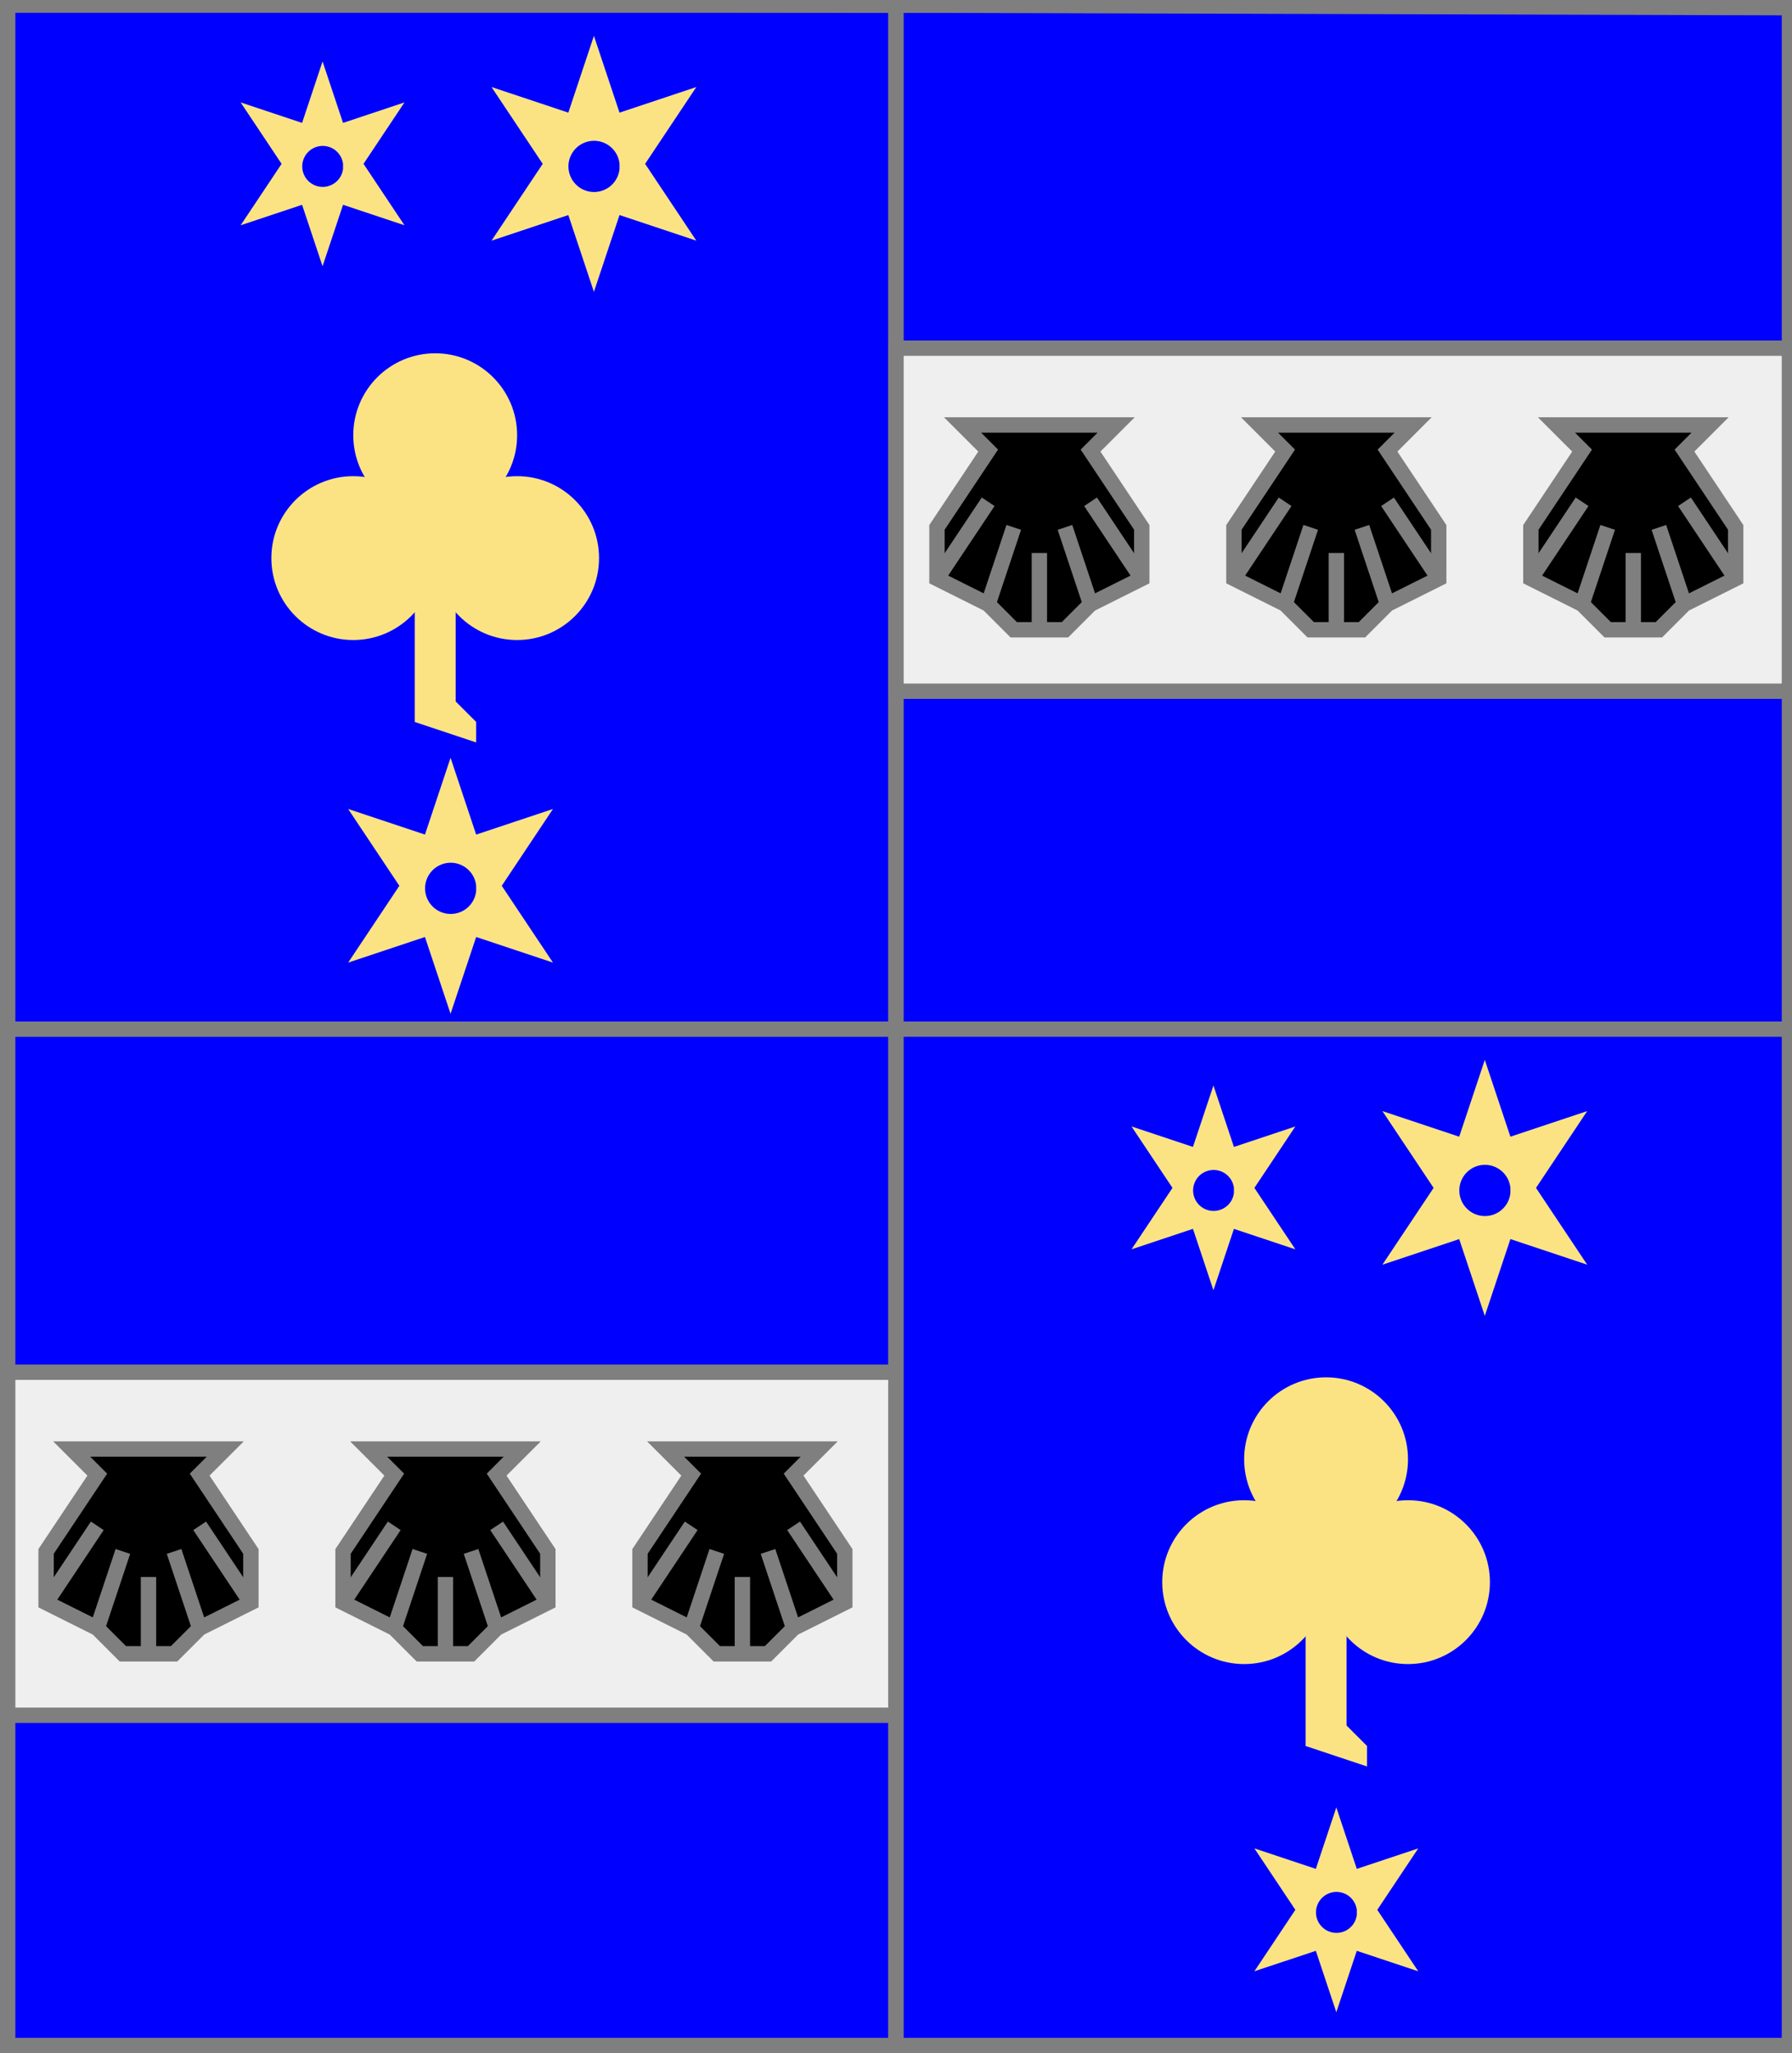<?xml version="1.0" encoding="utf-8"?>
<!DOCTYPE svg PUBLIC "-//W3C//DTD SVG 20010904//EN"
                     "http://www.w3.org/TR/2001/REC-SVG-20010904/DTD/svg10.dtd">
<!-- (ecartele ((1 4) (azur (accompagne (trefle or resserre)
                                      (enChef (2 enFasce (molette or)))
                                      (enPointe (molette or)))))
             ((2 3) (azur (charge (fasce argent)
                                  (3 (coquille sable)))))) -->
<svg width="350" height="401"
     xml:lang="fr" xmlns="http://www.w3.org/2000/svg"
     xmlns:xlink="http://www.w3.org/1999/xlink">
<rect width="100%" height="100%" fill="#333333" stroke="none"/>
<g>
<g>
<polygon points="1,1 175,1 175,201 1,201 " fill="#0000ff"/>
<polygon points="1,1 175,1 175,201 1,201 " stroke="#7f7f7f" stroke-width="3" fill-opacity="0.0"/>
</g>
<g>
<g>
<g fill="#fbe384">
<circle cx="85" cy="85" r="16"/>
<circle cx="69" cy="109" r="16"/>
<circle cx="101" cy="109" r="16"/>
<polygon points="81,97 89,97 89,137 93,141 93,145 81,141 "/>
</g>
</g>
<g>
<path d="M 63,12 L 67,24 L 79,20 L 71,32 L 79,44 L 67,40 L 63,52 L 59,40 L 47,44 L 55,32 L 47,20 L 59,24 M 67,32 A 4,4 0 1,0 67,33 " fill="#fbe384"/>
<path d="M 116,7 L 121,22 L 136,17 L 126,32 L 136,47 L 121,42 L 116,57 L 111,42 L 96,47 L 106,32 L 96,17 L 111,22 M 121,32 A 5,5 0 1,0 121,33 " fill="#fbe384"/>
</g>
<path d="M 88,148 L 93,163 L 108,158 L 98,173 L 108,188 L 93,183 L 88,198 L 83,183 L 68,188 L 78,173 L 68,158 L 83,163 M 93,173 A 5,5 0 1,0 93,174 " fill="#fbe384"/>
</g>
</g>
<g>
<g>
<polygon points="175,1 350,1 350,201 175,201 " fill="#0000ff"/>
<polygon points="175,1 350,1 350,201 175,201 " stroke="#7f7f7f" stroke-width="3" fill-opacity="0.0"/>
</g>
<g>
<g>
<polygon points="175,68 350,68 350,135 175,135 " fill="#efefef"/>
<polygon points="175,68 350,68 350,135 175,135 " stroke="#7f7f7f" stroke-width="3" fill-opacity="0.0"/>
</g>
<g>
<g>
<g fill="#000000">
<polygon points="188,83 218,83 213,88 223,103 223,113 213,118 208,123 198,123 193,118 183,113 183,103 193,88 "/>
</g>
<polygon points="188,83 218,83 213,88 223,103 223,113 213,118 208,123 198,123 193,118 183,113 183,103 193,88 " stroke="#7f7f7f" stroke-width="3" fill-opacity="0.0"/>
<polyline points="183,113 193,98 " stroke="#7f7f7f" stroke-width="3" fill="none"/>
<polyline points="193,118 198,103 " stroke="#7f7f7f" stroke-width="3" fill="none"/>
<polyline points="203,123 203,108 " stroke="#7f7f7f" stroke-width="3" fill="none"/>
<polyline points="213,118 208,103 " stroke="#7f7f7f" stroke-width="3" fill="none"/>
<polyline points="223,113 213,98 " stroke="#7f7f7f" stroke-width="3" fill="none"/>
</g>
<g>
<g fill="#000000">
<polygon points="246,83 276,83 271,88 281,103 281,113 271,118 266,123 256,123 251,118 241,113 241,103 251,88 "/>
</g>
<polygon points="246,83 276,83 271,88 281,103 281,113 271,118 266,123 256,123 251,118 241,113 241,103 251,88 " stroke="#7f7f7f" stroke-width="3" fill-opacity="0.0"/>
<polyline points="241,113 251,98 " stroke="#7f7f7f" stroke-width="3" fill="none"/>
<polyline points="251,118 256,103 " stroke="#7f7f7f" stroke-width="3" fill="none"/>
<polyline points="261,123 261,108 " stroke="#7f7f7f" stroke-width="3" fill="none"/>
<polyline points="271,118 266,103 " stroke="#7f7f7f" stroke-width="3" fill="none"/>
<polyline points="281,113 271,98 " stroke="#7f7f7f" stroke-width="3" fill="none"/>
</g>
<g>
<g fill="#000000">
<polygon points="304,83 334,83 329,88 339,103 339,113 329,118 324,123 314,123 309,118 299,113 299,103 309,88 "/>
</g>
<polygon points="304,83 334,83 329,88 339,103 339,113 329,118 324,123 314,123 309,118 299,113 299,103 309,88 " stroke="#7f7f7f" stroke-width="3" fill-opacity="0.0"/>
<polyline points="299,113 309,98 " stroke="#7f7f7f" stroke-width="3" fill="none"/>
<polyline points="309,118 314,103 " stroke="#7f7f7f" stroke-width="3" fill="none"/>
<polyline points="319,123 319,108 " stroke="#7f7f7f" stroke-width="3" fill="none"/>
<polyline points="329,118 324,103 " stroke="#7f7f7f" stroke-width="3" fill="none"/>
<polyline points="339,113 329,98 " stroke="#7f7f7f" stroke-width="3" fill="none"/>
</g>
</g>
</g>
</g>
<g>
<g>
<polygon points="1,201 175,201 175,401 1,401 " fill="#0000ff"/>
<polygon points="1,201 175,201 175,401 1,401 " stroke="#7f7f7f" stroke-width="3" fill-opacity="0.0"/>
</g>
<g>
<g>
<polygon points="1,268 175,268 175,335 1,335 " fill="#efefef"/>
<polygon points="1,268 175,268 175,335 1,335 " stroke="#7f7f7f" stroke-width="3" fill-opacity="0.0"/>
</g>
<g>
<g>
<g fill="#000000">
<polygon points="14,283 44,283 39,288 49,303 49,313 39,318 34,323 24,323 19,318 9,313 9,303 19,288 "/>
</g>
<polygon points="14,283 44,283 39,288 49,303 49,313 39,318 34,323 24,323 19,318 9,313 9,303 19,288 " stroke="#7f7f7f" stroke-width="3" fill-opacity="0.0"/>
<polyline points="9,313 19,298 " stroke="#7f7f7f" stroke-width="3" fill="none"/>
<polyline points="19,318 24,303 " stroke="#7f7f7f" stroke-width="3" fill="none"/>
<polyline points="29,323 29,308 " stroke="#7f7f7f" stroke-width="3" fill="none"/>
<polyline points="39,318 34,303 " stroke="#7f7f7f" stroke-width="3" fill="none"/>
<polyline points="49,313 39,298 " stroke="#7f7f7f" stroke-width="3" fill="none"/>
</g>
<g>
<g fill="#000000">
<polygon points="72,283 102,283 97,288 107,303 107,313 97,318 92,323 82,323 77,318 67,313 67,303 77,288 "/>
</g>
<polygon points="72,283 102,283 97,288 107,303 107,313 97,318 92,323 82,323 77,318 67,313 67,303 77,288 " stroke="#7f7f7f" stroke-width="3" fill-opacity="0.0"/>
<polyline points="67,313 77,298 " stroke="#7f7f7f" stroke-width="3" fill="none"/>
<polyline points="77,318 82,303 " stroke="#7f7f7f" stroke-width="3" fill="none"/>
<polyline points="87,323 87,308 " stroke="#7f7f7f" stroke-width="3" fill="none"/>
<polyline points="97,318 92,303 " stroke="#7f7f7f" stroke-width="3" fill="none"/>
<polyline points="107,313 97,298 " stroke="#7f7f7f" stroke-width="3" fill="none"/>
</g>
<g>
<g fill="#000000">
<polygon points="130,283 160,283 155,288 165,303 165,313 155,318 150,323 140,323 135,318 125,313 125,303 135,288 "/>
</g>
<polygon points="130,283 160,283 155,288 165,303 165,313 155,318 150,323 140,323 135,318 125,313 125,303 135,288 " stroke="#7f7f7f" stroke-width="3" fill-opacity="0.0"/>
<polyline points="125,313 135,298 " stroke="#7f7f7f" stroke-width="3" fill="none"/>
<polyline points="135,318 140,303 " stroke="#7f7f7f" stroke-width="3" fill="none"/>
<polyline points="145,323 145,308 " stroke="#7f7f7f" stroke-width="3" fill="none"/>
<polyline points="155,318 150,303 " stroke="#7f7f7f" stroke-width="3" fill="none"/>
<polyline points="165,313 155,298 " stroke="#7f7f7f" stroke-width="3" fill="none"/>
</g>
</g>
</g>
</g>
<g>
<g>
<polygon points="175,201 350,201 350,400 175,401 " fill="#0000ff"/>
<polygon points="175,201 350,201 350,400 175,401 " stroke="#7f7f7f" stroke-width="3" fill-opacity="0.0"/>
</g>
<g>
<g>
<g fill="#fbe384">
<circle cx="259" cy="285" r="16"/>
<circle cx="243" cy="309" r="16"/>
<circle cx="275" cy="309" r="16"/>
<polygon points="255,297 263,297 263,337 267,341 267,345 255,341 "/>
</g>
</g>
<g>
<path d="M 237,212 L 241,224 L 253,220 L 245,232 L 253,244 L 241,240 L 237,252 L 233,240 L 221,244 L 229,232 L 221,220 L 233,224 M 241,232 A 4,4 0 1,0 241,233 " fill="#fbe384"/>
<path d="M 290,207 L 295,222 L 310,217 L 300,232 L 310,247 L 295,242 L 290,257 L 285,242 L 270,247 L 280,232 L 270,217 L 285,222 M 295,232 A 5,5 0 1,0 295,233 " fill="#fbe384"/>
</g>
<path d="M 261,353 L 265,365 L 277,361 L 269,373 L 277,385 L 265,381 L 261,393 L 257,381 L 245,385 L 253,373 L 245,361 L 257,365 M 265,373 A 4,4 0 1,0 265,374 " fill="#fbe384"/>
</g>
</g>
<polygon points="1,0 350,1 350,400 1,400 " stroke="#7f7f7f" stroke-width="4" fill-opacity="0.0"/>
</svg>
